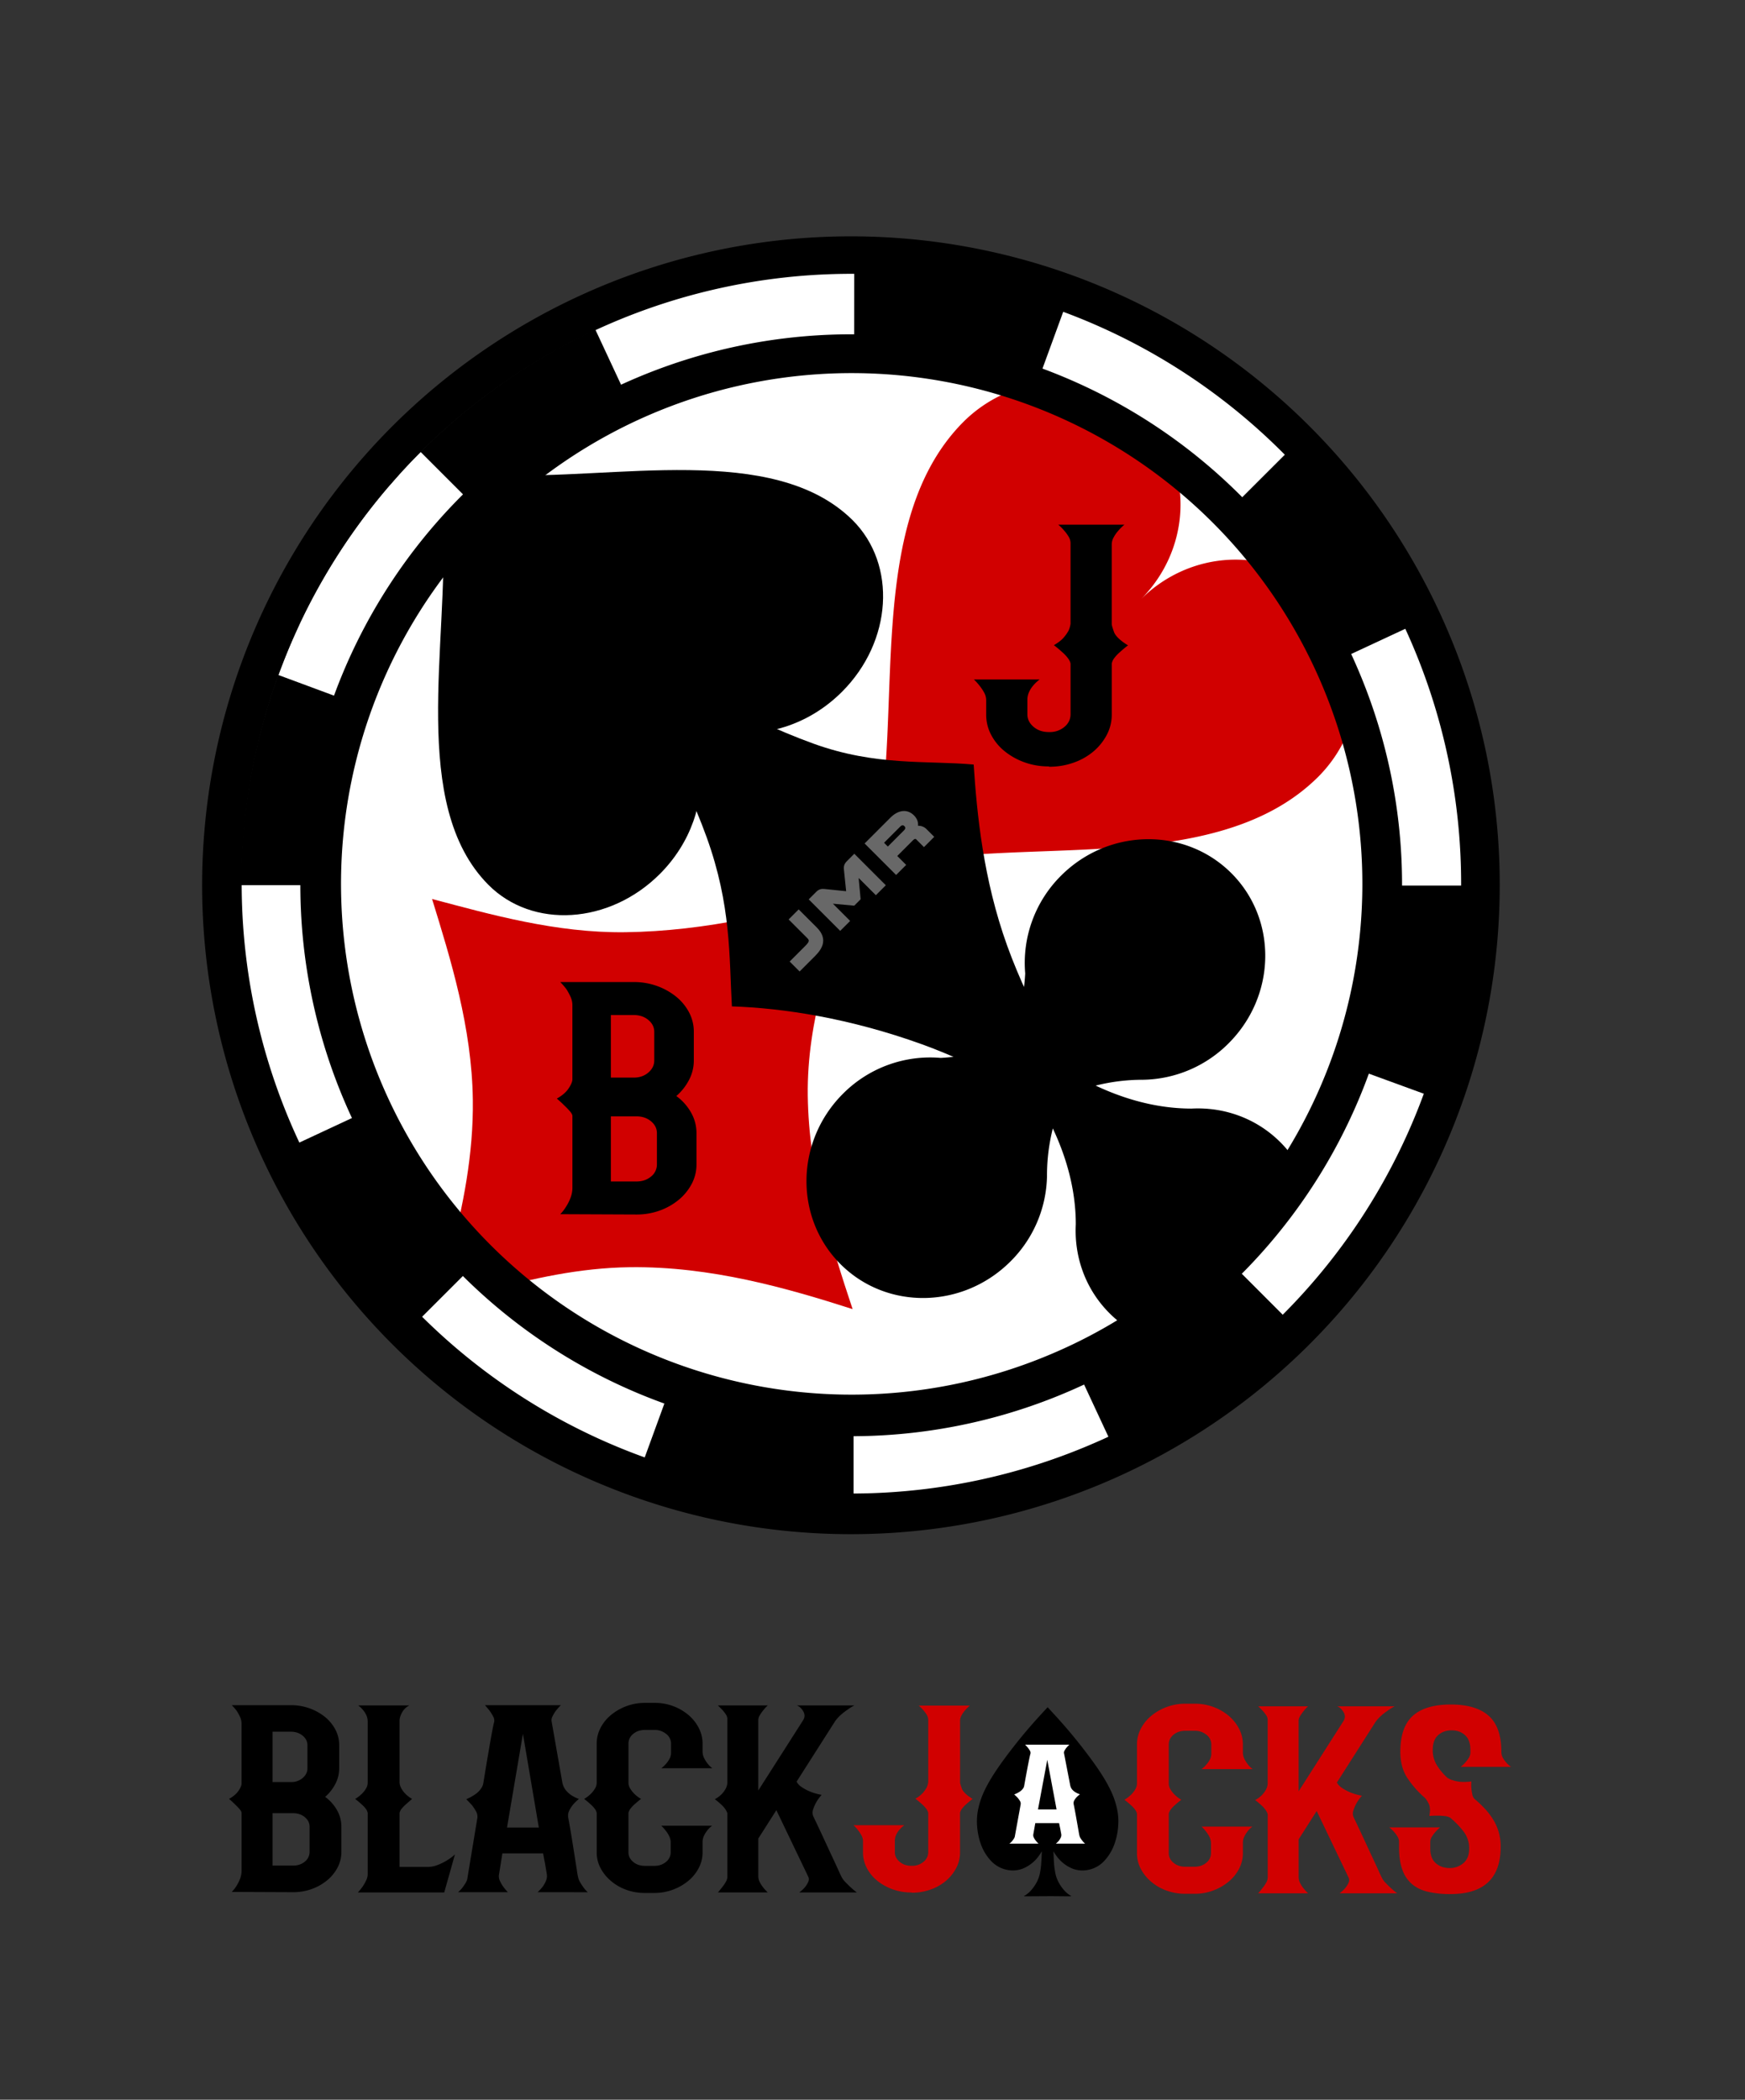 <svg viewBox="0 0 2305 2773" xmlns="http://www.w3.org/2000/svg" data-sanitized-data-name="Laag 1" data-name="Laag 1" id="Laag_1"><rect x="0" y="0" width="2305" height="2773" fill="#333333" stroke="none"/><defs><style>.cls-1{fill:#fff;}.cls-2{fill:#d10000;}.cls-3{fill:#686868;}</style></defs><title>BlackJacks</title><circle r="809.25" cy="1169.12" cx="1127.75"></circle><path d="M1127.75,359.87h-18.92l-.7,0h-10.67l-1,0h-10.28l-1,.05h-3.2l-.34,0h-2.85l-.32,0h0l-1,.06h-.06l-.28,0h-.08l-.25,0h-.45l-.25,0h-.08l-.28,0h-.07l-.27,0h-.08l-.29,0h-.06l-1.38.09h-.06l-.29,0h-.07l-.27,0h-.09l-.25,0h-.11l-.23,0h-.1l-.25,0h-.09l-.26,0h-.09l-.25,0h-.1l-1,.07h0l-.33,0h-.08l-.26,0h-.09l-.24,0h-.11l-.24,0h-.1l-.24,0h-.1l-.26,0h-.08l-.27,0h-.07l-.3,0h0l-1,.08h0l-.33,0h-.06l-.28,0h-.09l-.25,0h-.1l-.25,0h-.09l-.26,0h-.07l-.27,0H1064l-.3,0h0l-.32,0h0l-1,.08h0l-.32,0h-.05l-.29,0h-.07l-.26,0h-.1l-.26,0h-.07l-.28,0h-.07l-.28,0h-.07l-.26,0h-.08l-.31,0h0l-.69.06h0l-.32,0h-.07l-.28,0H1058l-.28,0h-.08l-.25,0h-.1l-.25,0h-.09l-.28,0h-.05l-.3,0h0l-2.07.18h0l-.29,0h-.06l-.28,0h-.07l-.27,0h-.07l-.27,0h-.07l-.31,0h0l-.33,0h0l-1.39.13h0l-.32,0h0l-.3,0H1050l-.29,0h-.06l-.29,0h-.06l-.3,0h0l-.31,0h0l-2.08.2h0l-.33,0h0l-.32,0h0l-2.76.28h0l-.33,0h0l-.34,0h0l-.33,0h0l-.32,0h0l-2.42.26h0l-.33,0h0l-.31,0h0l-.3,0h0l-.3,0h0l-.31,0h0l-2.07.23h0l-.34,0h0l-.33,0h0l-.33,0h0l-.34,0h0l-2.77.32h0l-.34,0h0l-.33,0h0l-3.45.42h0q-3.81.47-7.6,1h0a804.07,804.07,0,0,0-154.64,36.49h0q-3.2,1.1-6.39,2.22h0l-2.55.9h0l-.31.11h0l-.29.1h0l-.27.1h0l-.27.1h0l-.62.22h0l-2.54.92h0l-.3.11h0l-.3.11h0l-2.21.81h0l-.29.11h0l-.27.1,0,0-.26.1-.05,0-.29.11h0l-.29.11h0l-1.25.46,0,0-.27.1h0l-.29.11h0l-.28.1,0,0-.26.1-.07,0-.25.09-.05,0-.26.1,0,0-.29.11h0l-.3.11h0l-.94.36h0l-.3.11,0,0-.26.1-.05,0-.25.09-.08,0-.23.09-.07,0-.22.09-.1,0-.24.09,0,0-.28.11h0l-1.24.47-.07,0-.24.09-.08,0-.21.08-.11,0-.2.08-.1,0-.2.08-.11,0-.2.08-.11,0-.19.07-.11,0-.22.08-.08,0-.24.09-.07,0-.31.12h0l-.28.11-.11,0-.19.07-.13,0-.18.07-.14.05-.16.06-.13.05-.17.07-.14.06-.16.06-.13.05-.18.07-.12,0-.2.08-.09,0-.2.08-.12,0-.23.09-.06,0-.3.12-.05,0-.26.1-.05,0-.24.09-.11,0-.2.08-.11,0-.19.07-.12,0-.19.07-.12,0-.16.06-.14.06-.17.07-.13.05-.18.07-.12,0-.19.07-.12,0-.13.05-.33.13-.14.05-.1,0-.2.08-.14.06-.15.06-.18.07-.12,0-.18.07-.12,0-.17.07-.13.05-.19.07-.1,0-.19.08-.11,0-.2.08-.09,0-.2.08-.12,0-1,.42h0l-.26.11h0l-.23.09-.08,0-.21.09-.08,0-.2.08-.12,0-.17.07-.12,0-.18.07-.11,0-.19.08-.1,0-.21.08-.06,0-1,.41-.09,0-.21.09-.08,0-.21.08-.09,0L821,420l-.07,0-.22.09-.08,0-.23.09-.06,0-.23.09-.06,0-.24.1h0l-.26.11,0,0-1.08.44h0l-.26.11h0l-.25.1-.05,0-.23.1-.06,0-.22.09-.08,0-.22.09-.05,0-.25.1h0l-2,.83h0l-.27.11h0l-.26.11,0,0-.24.1-.06,0-.23.1,0,0-.25.11h0l-2,.83h0l-.27.12h0l-.27.12h0l-.28.12h0q-12.32,5.26-24.41,10.89l37.27,79.91c95.59-44.58,198-67.19,304.4-67.19V359.87Zm-572.17,237q-12,12-23.57,24.57h0L530.58,623h0l-.18.2,0,0-.19.2h0l-.19.21,0,0L528.77,625l-.06.06-.15.17-.06.07-.15.16-.06.07-.16.17,0,.05-.17.18,0,0-.75.83,0,.05-.17.19,0,0-.17.19,0,0-.16.18,0,.06-.16.18,0,0-.17.18,0,0-.58.65h0l-.17.19,0,0-.15.17-.07.07-.14.16-.07.08-.13.15-.08.08-.14.16-.07.07-.14.16-.06.07-.3.33-.05.06-.13.15-.07.08-.13.15-.09.1-.12.13-.1.11-.11.13-.11.12-.1.12-.11.12-.11.12-.13.15-.08.09-.2.22,0,0-.22.25-.06.07-.15.17-.1.11-.12.14-.09.1-.13.14-.1.11-.12.14-.08.09-.14.16-.08.09-.19.22h0l-.45.51,0,0-.17.19-.07.08-.15.18-.06.07-.16.18-.06.07-.17.2,0,0-.19.22,0,0-.67.76h0l-.2.23-.05.06-.17.19,0,.05-.17.2,0,.05-.19.21,0,0-.2.23,0,0-.89,1,0,0L514.59,641h0A810.16,810.16,0,0,0,397.46,820v0l-.14.29h0l-.14.29v0l-.74,1.55v0l-.13.27,0,.07-.12.25,0,.06-.11.24,0,.07-.12.25,0,.06-.14.3h0l-.29.61,0,.07-.11.23,0,.09-.09.2-.06.12-.09.18-.05.11-.08.18-.06.13-.08.18-.05.11-.09.19-.05.11-.13.29-.06.12-.08.17-.06.14-.08.17-.06.14-.07.15-.08.16-.06.13-.08.16-.06.12-.08.17-.06.12-.08.18,0,0-.35.74,0,.06-.1.22,0,.06-.1.23,0,.06-.11.24,0,0-.11.25,0,0-.75,1.63v0l-.12.26v0l-.12.26v0q-13.23,28.92-24.23,59L450.11,922A721.56,721.56,0,0,1,617.92,659.2l-62.34-62.35ZM318.5,1169v.15c0,.11,0,.23,0,.34v3.25c0,.22,0,.46,0,.68v3.22h0c0,.23,0,.47,0,.7v14.43l0,.76v3.39l0,.54v3.06l0,.85v2.72l.05,1.23h0v2.63l.06,1.24h0v.31h0v2.36l.06,1.18v0l0,.3v1.34l0,.28v0c0,.75.08,1.48.13,2.23h0l0,.29v0l0,.29v0l0,.28v.05l0,.29v0l0,.3v0c.05.86.1,1.68.15,2.54v0l0,.29v0l0,.27v.08l0,.27v0l0,.29v0c.06.86.11,1.69.17,2.55h0l0,.63v0c.07,1.07.15,2.13.22,3.2h0l0,.63v0c.09,1.29.19,2.56.29,3.84h0a804.25,804.25,0,0,0,72.93,278l79.92-37.26c-44.55-95.55-67.13-197.93-67.13-304.28V1169l-88.17,0Zm299.23,509.88-62.37,62.33a812,812,0,0,0,183.42,137.75h0l.52.29h0l.24.13,0,0,.23.13.06,0,.94.51.11.06.17.09.11.06.17.09.12.07.16.09.15.08.12.07.18.1.11.06.19.1.09.05.24.13.1.06.24.13.06,0,.22.12.12.07.17.09.12.06.17.09.12.06.2.11.08,0,.21.11.09,0,.25.13,0,0,.6.32h0l.26.14.07,0,.23.13.05,0,.24.13.07,0,.25.13,0,0,.28.15h0l1.2.64h0l.28.15h0l.26.14.05,0,.28.15h0a804.79,804.79,0,0,0,101.05,45l30.23-82.83a721.58,721.58,0,0,1-262.77-167.86Zm814.18,144.26c-95.52,44.51-197.85,67.08-304.16,67.08h-.27l0,88.17h23.2l.79,0h7l.44,0H1162l1.26-.05h2.6l1,0h3l.84,0H1173l2.2-.12h0l.27,0h.06l.26,0h.07l.27,0h0l.27,0h.07l.27,0h.05l.28,0h0l1.88-.12h0l.29,0h0l.26,0h.09l.25,0h.06l.26,0h.07l.27,0h0l.3,0h0l1.9-.13h0l.3,0h0l.28,0h.06l.28,0h0l.3,0h0l2.54-.18h0l.29,0h0l.28,0h.07l.26,0h.06l.27,0h.05l.28,0h0l2.24-.17h0l.31,0h0l.29,0h0l.3,0h0l.31,0h0l2.88-.23h0l.31,0h0l3.83-.32h0l.31,0h0q5.6-.49,11.17-1.06h0a804.21,804.21,0,0,0,220.86-54.7h0l2-.81h0l.24-.1.07,0,.23-.09.05,0,.24-.1,0,0,.26-.11h0l.28-.12h0l1.41-.58h0l.24-.1,0,0,.24-.1.05,0,.22-.09.08,0,.21-.09.08,0,.2-.08.09,0,.2-.08.09,0,.19-.08.11,0,.19-.08.08,0,.22-.09h0l1-.44.09,0,.17-.07.12-.05.16-.07.15-.06.15-.06.13-.06.17-.07.14-.06.14-.06.16-.07.14-.06.18-.07.12-.05.16-.07.14-.06.27-.12h0l.6-.25.09,0,.2-.08.13-.05.18-.08.11,0,.19-.08.12-.05.18-.08.12-.05.17-.07.13-.06.18-.08.1,0,.21-.09.09,0,.26-.11h0l.61-.26h0l.29-.12.06,0,.24-.1.08,0,.21-.09.1,0,.2-.09.09,0,.21-.09.09,0,.22-.09.08,0,.22-.1.08,0,.24-.1.06,0,.29-.13h0l.61-.27h0l.29-.12,0,0,.26-.11,0,0,.26-.11,0,0,.26-.11.06,0,.26-.11h0l.28-.12h0l2.44-1.07h0l.28-.12h0l.28-.12,0,0,.29-.13h0q7.22-3.19,14.36-6.52l-37.24-79.92Zm373.39-406.62a721.58,721.58,0,0,1-167.91,262.74l62.32,62.38q11-11,21.61-22.43h0l.21-.23,0,0,.91-1,0,0,.21-.23,0,0,.2-.21.05-.06.17-.19.06-.06.17-.18.06-.06.17-.19.06-.06.17-.19,0-.05.21-.23v0l.22-.24.07-.08.15-.16.08-.08.14-.16.09-.1.13-.14.09-.1.12-.13.11-.12.1-.11.11-.12.1-.11.12-.13h0l.57-.62.06-.06.15-.16.07-.07.13-.15.1-.11.12-.14.07-.08.15-.17,0-.05.17-.18,0,0,1-1.1,0,0a809.8,809.8,0,0,0,144-225h0l.12-.28h0l.83-2,0,0,.11-.26v0l.11-.27h0l.95-2.25v0l.11-.27h0l.95-2.28h0l1.06-2.56h0q6-14.58,11.4-29.41l-82.82-30.25Zm56.44-588.64-79.93,37.23c44.47,95.49,67,197.78,67,304v.4l88.17,0c0-.14,0-.31,0-.45h0v-3.59c0-.22,0-.46,0-.68v-3.24c0-.22,0-.46,0-.68v-11.4h0v-23l0-.33v-3.31l0-.46v-3.46l0-.3v-3.79l0-.28v-3.36l0-.36v-3.51l0-.24,0-.24v-3.35l0-.37V1103l0-.21v-.12l0-.2v-.81l0-.2v-.12l0-.21V1101l0-.22v-.1l0-.23v-.1l0-.24v0l-.07-.87v-.06l0-.22v-.11l0-.22v-.12l0-.2v-.14l0-.17v-.67l0-.18V1097l0-.19v-.14l0-.2v-.15l0-.17v-.31l0-.42v-.09l0-.21V1095l0-.2v-.14l0-.2v-.12l0-.2V1094l0-.19v-.13l0-.2v-.14l0-.2V1093l0-.23v-.1l0-.23v-.09l-.08-.85v0l0-.23v-.11l0-.21v-.13l0-.2v-.14l0-.2v-.13l0-.21v-.13l0-.2v-.13l0-.21v-.12l0-.2v-.14l0-.2v-.09l0-.24v0l-.05-.55v-.07l0-.25v-.08l0-.21V1087l0-.18,0-.16,0-.16,0-.18,0-.15,0-.17,0-.18v-.14l0-.19v-.13l0-.21V1085l0-.22v-.06l-.09-.84v-.07l0-.2v-.13l0-.21v-.12l0-.21v-.12l0-.2v-.13l0-.2v-.13l0-.2v-.12l0-.22v-.11l0-.21v-.12l0-.21v-.07l-.13-1.18v0l0-.26v-.07l0-.26V1079l0-.24v-.1l0-.22v-.1l0-.23v-.1l0-.22v-.1l0-.23v-.1l0-.23v-.08l-.13-1.17v0l0-.26v-.07l0-.24v-.09l0-.23v-.1l0-.22v-.1l0-.23v-.09l0-.24v-.08l0-.24v-.08l-.21-1.79v-.07l0-.23v-.1l0-.22,0-.12,0-.21v-.11l0-.23v-.1l0-.23v-.09l0-.24v-.07l-.18-1.48v-.06l0-.26v-.07l0-.25v-.08l0-.22v-.11l0-.22v-.11l0-.21v-.12l0-.21v-.11l0-.21,0-.12,0-.22v0l-.15-1.19v0l0-.24v-.09l0-.23v-.09l0-.23v-.1l0-.22v-.09l0-.24v-.08l0-.25v0l0-.28h0l-.25-1.86v0l0-.27V1060l0-.25v-.07l0-.27v0l0-.27v-.06l0-.27v0l0-.27v0l-.25-1.83v0l0-.26v-.07l0-.24v-.1l0-.23v-.08l0-.25v-.07l0-.26V1055l0-.28v0l-.26-1.86v0l0-.28v-.05l0-.25v-.07l0-.26v-.05l0-.27v0l-.09-.61h0l-.27-1.85v0l0-.29v0l0-.28v0l0-.27v0l0-.27v-.05l0-.28h0c-.14-.94-.28-1.87-.43-2.82h0c-.19-1.25-.39-2.49-.59-3.75v0c-.2-1.25-.4-2.49-.6-3.74h0a803.31,803.31,0,0,0-64.55-209.25ZM1405.51,408.8l-30.26,82.82a721.58,721.58,0,0,1,262.71,168l62.39-62.31q-17.17-17.19-35.35-33.35h0l-1.52-1.35,0,0-.24-.21h0l-.24-.21,0,0-.24-.22h0l-.24-.21,0,0-1-.89,0,0-.23-.2h0l-.23-.2,0,0-.22-.19,0,0-.22-.19,0,0-.76-.66,0,0-.22-.19-.05,0-.21-.18,0,0-.21-.18-.06-.05-.2-.17-.05,0-.21-.18,0,0-.51-.44h0l-.25-.22h0l-.23-.2-.06,0-.19-.17-.06-.05-.18-.15-.09-.07-.18-.15-.06-.05-.18-.15-.08-.07-.49-.42-.05,0-.2-.17-.07-.06-.16-.14-.11-.1-.14-.12-.1-.09-.14-.12-.11-.09-.14-.12-.12-.1-.11-.09-.14-.12-.1-.08-.23-.2-.15-.13-.13-.11-.11-.09-.15-.13-.09-.08-.16-.14-.08-.07-.16-.13-.09-.07-.16-.14-.06-.06-.18-.15,0,0-.85-.72-.06-.05-.17-.15-.07-.06-.17-.15-.07-.06-.17-.14-.07-.06-.17-.14-.08-.07-.17-.14,0,0-.65-.55h0l-.2-.17,0,0-.19-.16,0,0-.2-.17,0,0-.21-.17,0,0-1.36-1.14,0,0-.22-.18h0l-.22-.18,0,0-.22-.18h0a808.18,808.18,0,0,0-241-139.16Zm-277.76-48.93V448h.53l.06-88.17h-.59Z" class="cls-1"></path><circle r="714.12" cy="1169.12" cx="1126.75" class="cls-1"></circle><path d="M1782.09,963a180.64,180.64,0,0,1-40.76,62.83h0c-144.15,143.74-430.32,67.27-597.11,128.41,61.14-166.79-15.33-453,128.41-597.12h0a181,181,0,0,1,56.46-38.19l112.43,35.68,114.11,76.67c11.88,55.24-4.73,116.52-49.32,160.86,46.15-46.41,110.66-62.52,167.61-47.72Z" class="cls-2"></path><path d="M644.1,1704.74c58.77-16.26,121.83-30.34,187.63-31.19,107.17-1.38,207.93,27.59,294.5,55.36-27.74-83.36-57.9-179.4-59.23-282.06-1.3-100.44,32.46-188.73,57-271.49-85.44,29.63-191.53,54.4-298,55.78-91.35,1.18-178.09-23.45-255.27-43.89,24.49,79.4,52.6,169.47,53.84,265.31.94,72.38-13.21,141.86-30.1,206Z" class="cls-2"></path><path d="M585,693.88c7.82,155.71-44.55,369.16,60,474.54,58.34,58.83,160,52.36,226.54-14.13,41.08-41.08,59-95.36,53.1-144.75l120.76,12.85c-30.46-17.93-58.42-38.09-81.79-56.1,50.4,7.38,106.45-10.52,148.6-52.67,66.5-66.5,72.71-168,14.13-226.54-104.52-103.65-315.35-53-470.71-59.78Z"></path><path d="M1315,1383.78a289.88,289.88,0,0,1-72.44,13.36,162.41,162.41,0,0,0-129.1,47.35c-63,63-64.33,163.93-3.24,225s161.62,59.36,224.62-3.64A163.16,163.16,0,0,0,1383,1553a254.69,254.69,0,0,1,7.69-62.73c16.67,35.35,30.2,78.43,30.35,125.87v.81c-2.21,42.54,12.45,85.3,44.52,117.37a152.71,152.71,0,0,0,36.38,26.94l214.25-220.08a152.86,152.86,0,0,0-24.88-32.61c-32.07-32.07-74.83-46.73-117.37-44.52h-.81c-47.43-.16-90.52-13.69-125.87-30.35A254.69,254.69,0,0,1,1510,1426a163.16,163.16,0,0,0,112.92-48.16c63-63,64.74-163.52,3.64-224.62s-162-59.76-225,3.24a162.41,162.41,0,0,0-47.35,129.1,289.88,289.88,0,0,1-13.36,72.44Z"></path><path d="M933.44,1105.74C900.2,1013.62,843,917.74,792,834c86.69,53.82,186.56,113.48,282.72,148.17,82.54,29.78,149.08,22,211.42,27.52,4.29,64.76,12.54,151.35,44.26,239.27,31,86,84.48,175.86,131.33,255-75.95-44.13-161.82-95.2-243.79-124.77-95.52-34.46-183.41-47.91-251.18-50.09C963.08,1263.39,966,1195.86,933.44,1105.74Z"></path><path d="M1041.72,1214.28l23.89,23.89c3.43,3.43,4.58,4.58-2.3,11.46l-20.23,20.23,13.14,13.14,20.23-20.23c8.66-8.66,18.34-22,2.46-37.89L1055,1201Z" class="cls-3"></path><path d="M1118.29,1137.71c-4.23,4.23-3.76,8.59-3.49,11.17l2.89,28.11-28.09-2.89c-2.6-.28-7-.74-11.19,3.48l-10.18,10.18,41.61,41.61,13.14-13.14-22.75-22.75,28.11,2.63,8.49-8.49-2.63-28.11,22.75,22.75,13.13-13.13-41.61-41.61Z" class="cls-3"></path><path d="M1207.27,1076.85c-8.67-8.67-20.62-7.49-31.19,3.09l-34,34,41.61,41.61,13.29-13.29-11.78-11.78,20.54-20.54c3-3,4.07-1.84,4.61-1.31l10.13,10.13,13.56-13.56-10-10a14.78,14.78,0,0,0-11.41-4.61C1213.12,1085.61,1211.31,1080.89,1207.27,1076.85ZM1167.77,1113l21.28-21.28c.77-.77,3.12-3.12,5.6-.63s.14,4.83-.63,5.6L1172.75,1118Z" class="cls-3"></path><path d="M1795,886.82a727.62,727.62,0,1,0,57,282.3A722.82,722.82,0,0,0,1795,886.82Zm-406.69,901.52a674.55,674.55,0,1,1,213.62-144A667.77,667.77,0,0,1,1388.31,1788.34Z"></path><path d="M1913.86,836.6A857,857,0,1,0,1981,1169.12,851.38,851.38,0,0,0,1913.86,836.6ZM1439.08,1908.51a805.4,805.4,0,1,1,255.08-172A797.39,797.39,0,0,1,1439.08,1908.51Z"></path><path d="M429.51,2373.07a55.1,55.1,0,0,1,15.57,17.38,44,44,0,0,1,5.86,22.1v33.07a44,44,0,0,1-5.05,20.75,55.51,55.51,0,0,1-13.75,16.87,67.33,67.33,0,0,1-20.22,11.47,71.73,71.73,0,0,1-24.87,4.22l-80.87-.34a45,45,0,0,0,6.47-8.44,48.09,48.09,0,0,0,4.45-8.94,30.18,30.18,0,0,0,2-11v-75.92q0-2-2.63-5.06a83,83,0,0,0-5.86-6.07q-3.64-3.71-8.09-7.42Q311,2371,315.08,2365t4-9.79v-78.62a21.58,21.58,0,0,0-2-9.11,63.91,63.91,0,0,0-4.45-8.1,80.53,80.53,0,0,0-6.47-7.42h78a71.84,71.84,0,0,1,24.87,4.22,69.65,69.65,0,0,1,20.22,11.3,53.6,53.6,0,0,1,13.75,16.7,44,44,0,0,1,5.05,20.75v30.37a44.26,44.26,0,0,1-5.05,20.58A58.11,58.11,0,0,1,429.51,2373.07ZM360,2353.5h24.26a23,23,0,0,0,15.57-5.4q6.26-5.39,6.27-12.82v-30.37q0-7.42-6.27-12.65T384.22,2287H360Zm48.93,59q0-7.42-6.27-12.65t-15.57-5.23H360v69.17h27.09q9.3,0,15.57-5.23a16.26,16.26,0,0,0,6.27-13Z"></path><path d="M576.69,2463.5a70,70,0,0,0,10.51-4.72,76.93,76.93,0,0,0,8.49-5.4,43.8,43.8,0,0,0,5.26-4.39l-14.15,50.28h-114a85.35,85.35,0,0,0,6.47-8.1,69.11,69.11,0,0,0,4.45-7.93,19.07,19.07,0,0,0,2-8.27v-80.64a13.47,13.47,0,0,0-2.83-5.9,36.22,36.22,0,0,0-5.66-5.9q-3.64-3.37-8.09-6.75a44.7,44.7,0,0,0,9.5-7.42,33.83,33.83,0,0,0,5.05-6.75,14.67,14.67,0,0,0,1.82-5.06c.13-1.35.2-2.14.2-2.36v-80.31a20.14,20.14,0,0,0-2-9.11,30.51,30.51,0,0,0-4.45-6.75,34.86,34.86,0,0,0-6.07-5.74H540.7a22.4,22.4,0,0,0-9.7,9.45q-3.24,6.07-3.23,10.8v81.66a17.09,17.09,0,0,0,.4,2.7,19.32,19.32,0,0,0,2,5.06,32.93,32.93,0,0,0,4.85,6.58,43,43,0,0,0,9.3,7.25q-4,3.38-7.68,6.75a44,44,0,0,0-5.86,5.9,12.63,12.63,0,0,0-3,5.9v71.2h38A32.41,32.41,0,0,0,576.69,2463.5Z"></path><path d="M710.12,2498.93a57.66,57.66,0,0,0,6.87-7.42,38.39,38.39,0,0,0,4.25-7.76,16.2,16.2,0,0,0,1-9.11q-.82-4.72-1.62-9.62t-1.62-8.6q-.82-4.38-1.62-8.77H663.62l-4.45,27.67a13.68,13.68,0,0,0,1,8.27,40.06,40.06,0,0,0,4.25,7.59,60.56,60.56,0,0,0,6.47,7.76H605a39.76,39.76,0,0,0,5.66-5.74q2-2.7,3.84-5.57a22.37,22.37,0,0,0,2.63-5.57l13.34-80.64a13.62,13.62,0,0,0-1.62-9.11,67.13,67.13,0,0,0-5.26-8.1q-3.64-4-7.68-8.1a59.61,59.61,0,0,0,13.14-7.42,28.15,28.15,0,0,0,6.67-7.09,16.92,16.92,0,0,0,2.83-7.42q5.66-34.75,9.5-56.35t4.65-23.28a11,11,0,0,0-1.21-7.59,60.44,60.44,0,0,0-4.45-7.25q-2.83-3.71-6.47-7.76H740.85a77.82,77.82,0,0,0-6.87,7.76,45.66,45.66,0,0,0-4.25,7.25,10.08,10.08,0,0,0-1,6.92l14.15,80.64a37.7,37.7,0,0,0,1.42,4.39,21.33,21.33,0,0,0,3.44,5.74,31.44,31.44,0,0,0,6.47,5.9,44.51,44.51,0,0,0,10.51,5.23,67.64,67.64,0,0,0-7.68,7.42A40.41,40.41,0,0,0,752,2391a15.07,15.07,0,0,0-1.41,9.45q2.43,13.16,4.65,26.83t4,25.14q1.82,11.48,3,19.06a77.61,77.61,0,0,0,1.62,8.6,25,25,0,0,0,2.83,6.41,69.23,69.23,0,0,0,4,6.07,43.88,43.88,0,0,0,5.66,6.41Zm1.62-85.37-21-123.83-21,123.83Z"></path><path d="M884,2425a40,40,0,0,0-4.45-7.09,55.3,55.3,0,0,0-6.07-6.75h67.12a32.39,32.39,0,0,0-6.47,6.41,34.57,34.57,0,0,0-4.25,6.92,17.82,17.82,0,0,0-1.82,7.59V2446a45,45,0,0,1-5.05,20.92,54.79,54.79,0,0,1-13.75,17A70.17,70.17,0,0,1,889,2495.56a69.29,69.29,0,0,1-24.87,4.39H852a71.73,71.73,0,0,1-24.87-4.22A65.36,65.36,0,0,1,807,2484.08a57.31,57.31,0,0,1-13.75-17,43.89,43.89,0,0,1-5.05-20.75v-52a13.41,13.41,0,0,0-2.83-5.9,36,36,0,0,0-5.66-5.9q-3.64-3.37-8.09-6.75a44.54,44.54,0,0,0,9.5-7.42,33.33,33.33,0,0,0,5.05-6.75,14.4,14.4,0,0,0,1.82-5.06c.14-1.35.2-2.14.2-2.36v-51.29a44.89,44.89,0,0,1,5.05-20.92,54.73,54.73,0,0,1,13.75-17,70.33,70.33,0,0,1,20.22-11.64A69.4,69.4,0,0,1,852,2248.9h12.54a69.4,69.4,0,0,1,24.87,4.39,67.48,67.48,0,0,1,20,11.64A56.21,56.21,0,0,1,923,2282a45,45,0,0,1,5.05,20.92V2313a19.3,19.3,0,0,0,2,8.77,39.67,39.67,0,0,0,4.45,7.09,32.11,32.11,0,0,0,6.47,6.41H873.47a37.72,37.72,0,0,0,6.47-6.07,33.56,33.56,0,0,0,4.45-6.41,17.36,17.36,0,0,0,2-8.44v-11.47a16.1,16.1,0,0,0-6.47-13,23.71,23.71,0,0,0-15.37-5.23H852q-9.31,0-15.57,5.23a16.26,16.26,0,0,0-6.27,13v51.29c0,.45.06,1.3.2,2.53a14.56,14.56,0,0,0,1.82,4.89,33.33,33.33,0,0,0,5.05,6.75,44.54,44.54,0,0,0,9.5,7.42q-4.45,3.38-8.09,6.75a36,36,0,0,0-5.66,5.9,13.41,13.41,0,0,0-2.83,5.9v52q0,7.43,6.27,12.65t15.57,5.23h12.13q9.3,0,15.57-5.23a16.26,16.26,0,0,0,6.27-13v-12.15A19.4,19.4,0,0,0,884,2425Z"></path><path d="M1058.87,2496.74a36.24,36.24,0,0,0,5.05-5.23,26,26,0,0,0,3.84-6.58,7.51,7.51,0,0,0-.2-6.58l-42.05-87.73-23.86,37.45V2478a16.72,16.72,0,0,0,1.82,7.42,36.42,36.42,0,0,0,4.25,6.75,55.13,55.13,0,0,0,6.47,7.09H948.28q3.23-3.71,6.07-7.42a51.49,51.49,0,0,0,4.45-6.58,13.93,13.93,0,0,0,2-6.92v-83.68a21.4,21.4,0,0,0-3.24-6.07,33.19,33.19,0,0,0-5.66-6.07,97,97,0,0,0-7.68-6.41,36.72,36.72,0,0,0,9.3-6.92,33.44,33.44,0,0,0,4.85-6.58,19,19,0,0,0,2-5.23,21.29,21.29,0,0,0,.4-2.87v-84.36a10.91,10.91,0,0,0-2-6.07,51,51,0,0,0-4.45-5.74q-2.83-3-6.07-6.07h65.91a55.8,55.8,0,0,0-6.47,7.09,48,48,0,0,0-4.25,6.24,11.74,11.74,0,0,0-1.82,5.57v93.47l59-92.45q4-6.07.4-12.15t-8.49-7.76h76a76.64,76.64,0,0,0-10.11,6.41,74.94,74.94,0,0,0-8.49,6.75,47.46,47.46,0,0,0-6.87,7.76l-50.54,79.29-.4.34a19.47,19.47,0,0,0,6.07,6.75,60.2,60.2,0,0,0,10.11,5.74,73.25,73.25,0,0,0,17,5.06,58.8,58.8,0,0,0-7.28,10.12,54.27,54.27,0,0,0-4,9.28,12.22,12.22,0,0,0,.4,9.28q7.28,15.18,13.75,29.19t11.52,24.8q5.05,10.8,8.09,17.55t3.84,8.1a26.66,26.66,0,0,0,5.05,6.92q3.43,3.54,6.67,6.58,4,3.72,8.49,7.09h-76Z"></path><path d="M1284.7,2375.77q-4.45,3.38-8.09,6.75a36,36,0,0,0-5.66,5.9,13.41,13.41,0,0,0-2.83,5.9v52a44,44,0,0,1-5.05,20.75,56.85,56.85,0,0,1-13.55,16.87,64.15,64.15,0,0,1-20.22,11.47,73.44,73.44,0,0,1-25.07,4.22l-.4-.34a71.73,71.73,0,0,1-24.87-4.22,69.45,69.45,0,0,1-20.22-11.3A53.43,53.43,0,0,1,1145,2467a43.89,43.89,0,0,1-5.05-20.75v-14.51a16,16,0,0,0-2-7.76,46,46,0,0,0-4.45-6.75,54.24,54.24,0,0,0-6.07-6.75h67.12a37.69,37.69,0,0,0-6.47,6,26.71,26.71,0,0,0-4.25,6.54,19,19,0,0,0-1.82,8.21v14.76q0,7.38,6.27,12.74t15.57,5.36h.81a22.93,22.93,0,0,0,15.16-5.22,16.23,16.23,0,0,0,6.27-13v-51.55a13.71,13.71,0,0,0-3-6.06,39.82,39.82,0,0,0-5.86-6.06q-3.64-3.37-8.09-6.74a38.86,38.86,0,0,0,10.11-7.92,42.31,42.31,0,0,0,4.85-6.91,25.49,25.49,0,0,0,2-7.08v-82.2a13,13,0,0,0-2-6.74,39.4,39.4,0,0,0-4.45-6.06,48.65,48.65,0,0,0-6.07-6.06h67.53a51.34,51.34,0,0,0-6.47,6.41,33.61,33.61,0,0,0-4.45,6.41,14.82,14.82,0,0,0-2,7.09v81.66q0,1.35,2.22,7.76T1284.7,2375.77Z" class="cls-2"></path><path d="M1597.71,2426.16a40,40,0,0,0-4.45-7.09,55.3,55.3,0,0,0-6.07-6.75h67.12a32.39,32.39,0,0,0-6.47,6.41,34.57,34.57,0,0,0-4.25,6.92,17.82,17.82,0,0,0-1.82,7.59v13.83a45,45,0,0,1-5.05,20.92,54.79,54.79,0,0,1-13.75,17,70.17,70.17,0,0,1-20.22,11.64,69.29,69.29,0,0,1-24.87,4.39h-12.13a71.73,71.73,0,0,1-24.87-4.22,65.36,65.36,0,0,1-20.22-11.64,57.31,57.31,0,0,1-13.75-17,43.89,43.89,0,0,1-5.05-20.75v-52a13.41,13.41,0,0,0-2.83-5.9,36,36,0,0,0-5.66-5.9q-3.64-3.37-8.09-6.75a44.54,44.54,0,0,0,9.5-7.42,33.33,33.33,0,0,0,5.05-6.75,14.4,14.4,0,0,0,1.82-5.06c.14-1.35.2-2.14.2-2.36V2304a44.89,44.89,0,0,1,5.05-20.92,54.73,54.73,0,0,1,13.75-17,70.33,70.33,0,0,1,20.22-11.64,69.4,69.4,0,0,1,24.87-4.39h12.54a69.4,69.4,0,0,1,24.87,4.39,67.48,67.48,0,0,1,20,11.64,56.21,56.21,0,0,1,13.55,17,45,45,0,0,1,5.05,20.92v10.12a19.3,19.3,0,0,0,2,8.77,39.67,39.67,0,0,0,4.45,7.09,32.11,32.11,0,0,0,6.47,6.41h-67.53a37.72,37.72,0,0,0,6.47-6.07,33.56,33.56,0,0,0,4.45-6.41,17.36,17.36,0,0,0,2-8.44V2304a16.1,16.1,0,0,0-6.47-13,23.71,23.71,0,0,0-15.37-5.23h-12.54q-9.31,0-15.57,5.23a16.26,16.26,0,0,0-6.27,13v51.29c0,.45.06,1.3.2,2.53a14.56,14.56,0,0,0,1.82,4.89,33.33,33.33,0,0,0,5.05,6.75,44.54,44.54,0,0,0,9.5,7.42q-4.45,3.38-8.09,6.75a36,36,0,0,0-5.66,5.9,13.41,13.41,0,0,0-2.83,5.9v52q0,7.43,6.27,12.65t15.57,5.23h12.13q9.3,0,15.57-5.23a16.26,16.26,0,0,0,6.27-13v-12.15A19.4,19.4,0,0,0,1597.71,2426.16Z" class="cls-2"></path><path d="M1772.59,2497.86a36.24,36.24,0,0,0,5.05-5.23,26,26,0,0,0,3.84-6.58,7.51,7.51,0,0,0-.2-6.58l-42.05-87.73-23.86,37.45v49.94a16.72,16.72,0,0,0,1.82,7.42,36.42,36.42,0,0,0,4.25,6.75,55.13,55.13,0,0,0,6.47,7.09H1662q3.23-3.71,6.07-7.42a51.49,51.49,0,0,0,4.45-6.58,13.93,13.93,0,0,0,2-6.92v-83.68a21.4,21.4,0,0,0-3.24-6.07,33.19,33.19,0,0,0-5.66-6.07,97,97,0,0,0-7.68-6.41,36.72,36.72,0,0,0,9.3-6.92,33.44,33.44,0,0,0,4.85-6.58,19,19,0,0,0,2-5.23,21.29,21.29,0,0,0,.4-2.87v-84.36a10.91,10.91,0,0,0-2-6.07,51,51,0,0,0-4.45-5.74q-2.83-3-6.07-6.07h65.91a55.8,55.8,0,0,0-6.47,7.09,48,48,0,0,0-4.25,6.24,11.74,11.74,0,0,0-1.82,5.57v93.47l59-92.45q4-6.07.4-12.15t-8.49-7.76h76a76.63,76.63,0,0,0-10.11,6.41,74.82,74.82,0,0,0-8.49,6.75,47.46,47.46,0,0,0-6.87,7.76l-50.54,79.29-.4.34a19.47,19.47,0,0,0,6.07,6.75,60.2,60.2,0,0,0,10.11,5.74,73.25,73.25,0,0,0,17,5.06,58.8,58.8,0,0,0-7.28,10.12,54.27,54.27,0,0,0-4,9.28,12.22,12.22,0,0,0,.4,9.28q7.28,15.18,13.75,29.19t11.52,24.8q5.05,10.8,8.09,17.55t3.84,8.1a26.63,26.63,0,0,0,5.05,6.92q3.43,3.54,6.67,6.58,4,3.72,8.49,7.09h-76Z" class="cls-2"></path><path d="M1947.48,2375.55a159.18,159.18,0,0,1,13.14,12.32,93.68,93.68,0,0,1,11.12,14.17,66.68,66.68,0,0,1,10.51,36.95q0,62.43-66.31,62.42a129.14,129.14,0,0,1-29.72-3q-12.74-3-21.23-10.29a44,44,0,0,1-12.74-19.23q-4.25-12-4.25-29.86v-6.75a13.07,13.07,0,0,0-2-6.75,39.72,39.72,0,0,0-4.45-6.07,37.88,37.88,0,0,0-6.47-6.07h67.12a51.3,51.3,0,0,0-6.47,6.41,39.33,39.33,0,0,0-4.45,6.07,12.5,12.5,0,0,0-2,6.41v9.11q0,12.83,7.28,19.23t18.2,6.41a27.5,27.5,0,0,0,18.2-6.41q7.68-6.41,7.68-19.23a36.15,36.15,0,0,0-7.28-22.44,113,113,0,0,0-17.79-18.39,18.58,18.58,0,0,0-7.48-2.19,84.19,84.19,0,0,0-9.1-.51q-5.26,0-10.92.34,2-10.79-1-16.37a39.4,39.4,0,0,0-4.65-7.25,129.85,129.85,0,0,1-23-25.81q-9.7-14.34-9.7-35.26,0-32.72,16.58-47.58t50.14-14.85q33.15,0,49.94,14.85t16.78,47.58a15.67,15.67,0,0,0,2,7.93,35.74,35.74,0,0,0,4.45,6.24,28.84,28.84,0,0,0,6.47,5.74h-66.72a37.76,37.76,0,0,0,6.47-6.07,39.29,39.29,0,0,0,4.45-6.07,13,13,0,0,0,2-6.75v-3.37q0-13.16-7.08-19.57t-17.59-6.41q-10.92,0-18,6.41t-7.08,19.57a37.76,37.76,0,0,0,5.46,20.08,77,77,0,0,0,14,16.7,31.64,31.64,0,0,0,7.68,3.37,43.31,43.31,0,0,0,9.91,1.86,67.52,67.52,0,0,0,14-.51,54.87,54.87,0,0,0,0,9.45,76.47,76.47,0,0,0,1.21,7.59A11.41,11.41,0,0,0,1947.48,2375.55Z" class="cls-2"></path><path d="M1383.86,2254.64c-9.86,10.66-19.71,21.32-30.73,34.5s-23.21,28.88-32.42,42-15.44,23.59-19.86,32.82a108.87,108.87,0,0,0-8.61,24.59,77.77,77.77,0,0,0-1.61,22.3,88.76,88.76,0,0,0,5.52,26,63.36,63.36,0,0,0,14.31,22.21,39.81,39.81,0,0,0,27.09,11.15,36,36,0,0,0,13.43-2.41,48.38,48.38,0,0,0,19.74-14.86,64.92,64.92,0,0,0,5.47-8.1c-.19,5.24-.37,9.89-.68,14.26a105.4,105.4,0,0,1-2.06,15.67,44.08,44.08,0,0,1-5,12.7,54.42,54.42,0,0,1-8.31,10.94,34.67,34.67,0,0,1-6.89,5.23c-1.33.8-1.34.8,8.11.73,5.35,0,13.76-.09,22.48-.13s17.12.09,22.48.13c9.44.07,9.44.07,8.11-.73a34.67,34.67,0,0,1-6.89-5.23,54.42,54.42,0,0,1-8.31-10.94,44.08,44.08,0,0,1-5-12.7,105.41,105.41,0,0,1-2.06-15.67c-.31-4.36-.49-9-.68-14.25a64.86,64.86,0,0,0,5.47,8.1,48.37,48.37,0,0,0,19.74,14.86,36.93,36.93,0,0,0,21.3,1.52,39.06,39.06,0,0,0,19.22-10.26,63.35,63.35,0,0,0,14.31-22.21,88.76,88.76,0,0,0,5.52-26,77.76,77.76,0,0,0-1.61-22.3,108.88,108.88,0,0,0-8.61-24.59c-4.42-9.23-10.65-19.73-19.86-32.82s-21.4-28.8-32.42-42-20.88-23.84-30.73-34.5Z" id="path142341"></path><path d="M1394.7,2434.82a31.91,31.91,0,0,0,4-3.93,19.82,19.82,0,0,0,2.48-4.11,7.83,7.83,0,0,0,.59-4.82q-.48-2.5-.94-5.09t-.94-4.55q-.48-2.32-.94-4.64h-31.4l-2.6,14.64a6.62,6.62,0,0,0,.59,4.37,20.74,20.74,0,0,0,2.48,4,33,33,0,0,0,3.78,4.11h-38.48a22.21,22.21,0,0,0,3.3-3q1.18-1.43,2.24-2.95a11.38,11.38,0,0,0,1.53-2.95l7.79-42.67a6.63,6.63,0,0,0-.94-4.82,35.36,35.36,0,0,0-3.07-4.28q-2.12-2.14-4.49-4.29a35.88,35.88,0,0,0,7.67-3.93,15.59,15.59,0,0,0,3.89-3.75,8.46,8.46,0,0,0,1.65-3.93q3.3-18.39,5.55-29.82t2.71-12.32a5.37,5.37,0,0,0-.71-4,31.61,31.61,0,0,0-2.6-3.84q-1.65-2-3.78-4.11h58.54a42.78,42.78,0,0,0-4,4.11,23.75,23.75,0,0,0-2.48,3.84,4.89,4.89,0,0,0-.59,3.66l8.26,42.67a18.63,18.63,0,0,0,.83,2.32,11.12,11.12,0,0,0,2,3,17.82,17.82,0,0,0,3.78,3.12,27.12,27.12,0,0,0,6.14,2.77,38,38,0,0,0-4.49,3.93,21.3,21.3,0,0,0-3,4.11,7.32,7.32,0,0,0-.83,5q1.42,7,2.71,14.19t2.36,13.3q1.06,6.07,1.77,10.09a37.68,37.68,0,0,0,.94,4.55,12.63,12.63,0,0,0,1.65,3.39,36.59,36.59,0,0,0,2.36,3.21,24.11,24.11,0,0,0,3.3,3.39Zm.94-45.17-12.27-65.53-12.27,65.53Z" class="cls-1"></path><path d="M893.36,1447.49a68.49,68.49,0,0,1,19.35,21.6,54.66,54.66,0,0,1,7.29,27.47v41.1a54.65,54.65,0,0,1-6.28,25.79,69,69,0,0,1-17.09,21,83.69,83.69,0,0,1-25.13,14.26,89.16,89.16,0,0,1-30.91,5.24l-100.52-.42a55.92,55.92,0,0,0,8-10.49,59.77,59.77,0,0,0,5.53-11.11,37.51,37.51,0,0,0,2.51-13.63v-94.37q0-2.52-3.27-6.29a103.16,103.16,0,0,0-7.29-7.55q-4.52-4.61-10.05-9.23,10.56-5.87,15.58-13.42t5-12.16v-97.72a26.82,26.82,0,0,0-2.51-11.32,79.44,79.44,0,0,0-5.53-10.07,100.1,100.1,0,0,0-8-9.23h97a89.3,89.3,0,0,1,30.91,5.24,86.57,86.57,0,0,1,25.13,14.05A66.62,66.62,0,0,1,910.2,1337a54.64,54.64,0,0,1,6.28,25.79v37.75a55,55,0,0,1-6.28,25.58A72.23,72.23,0,0,1,893.36,1447.49Zm-86.45-24.33h30.16q11.56,0,19.35-6.71t7.79-15.94v-37.75q0-9.22-7.79-15.73t-19.35-6.5H806.91Zm60.82,73.4q0-9.22-7.79-15.73t-19.35-6.5H806.91v86h33.68q11.56,0,19.35-6.5a20.21,20.21,0,0,0,7.79-16.15Z"></path><path d="M1490,852.32q-5.77,4.37-10.47,8.73a46.54,46.54,0,0,0-7.33,7.64,17.35,17.35,0,0,0-3.66,7.64V943.6a56.9,56.9,0,0,1-6.54,26.86,73.58,73.58,0,0,1-17.53,21.84,83,83,0,0,1-26.17,14.85,95.06,95.06,0,0,1-32.45,5.46l-.52-.44a92.84,92.84,0,0,1-32.19-5.46A89.89,89.89,0,0,1,1327,992.08a69.15,69.15,0,0,1-17.79-21.62,56.8,56.8,0,0,1-6.54-26.86V924.82a20.67,20.67,0,0,0-2.62-10,59.53,59.53,0,0,0-5.76-8.73,70.2,70.2,0,0,0-7.85-8.73h86.88a48.79,48.79,0,0,0-8.37,7.81,34.58,34.58,0,0,0-5.5,8.46,24.62,24.62,0,0,0-2.36,10.63v19.1q0,9.55,8.11,16.49t20.15,6.94h1A29.68,29.68,0,0,0,1406,960q8.11-6.76,8.11-16.79V876.49q-.53-3.48-3.93-7.85a51.54,51.54,0,0,0-7.59-7.85q-4.71-4.36-10.47-8.72,8.89-5.23,13.08-10.25a54.76,54.76,0,0,0,6.28-8.94,33,33,0,0,0,2.62-9.16V717.33a16.85,16.85,0,0,0-2.62-8.72,51,51,0,0,0-5.76-7.85,63,63,0,0,0-7.85-7.85h87.4a66.45,66.45,0,0,0-8.37,8.3,43.5,43.5,0,0,0-5.76,8.3,19.18,19.18,0,0,0-2.62,9.17V824.37q0,1.75,2.88,10T1490,852.32Z"></path></svg>